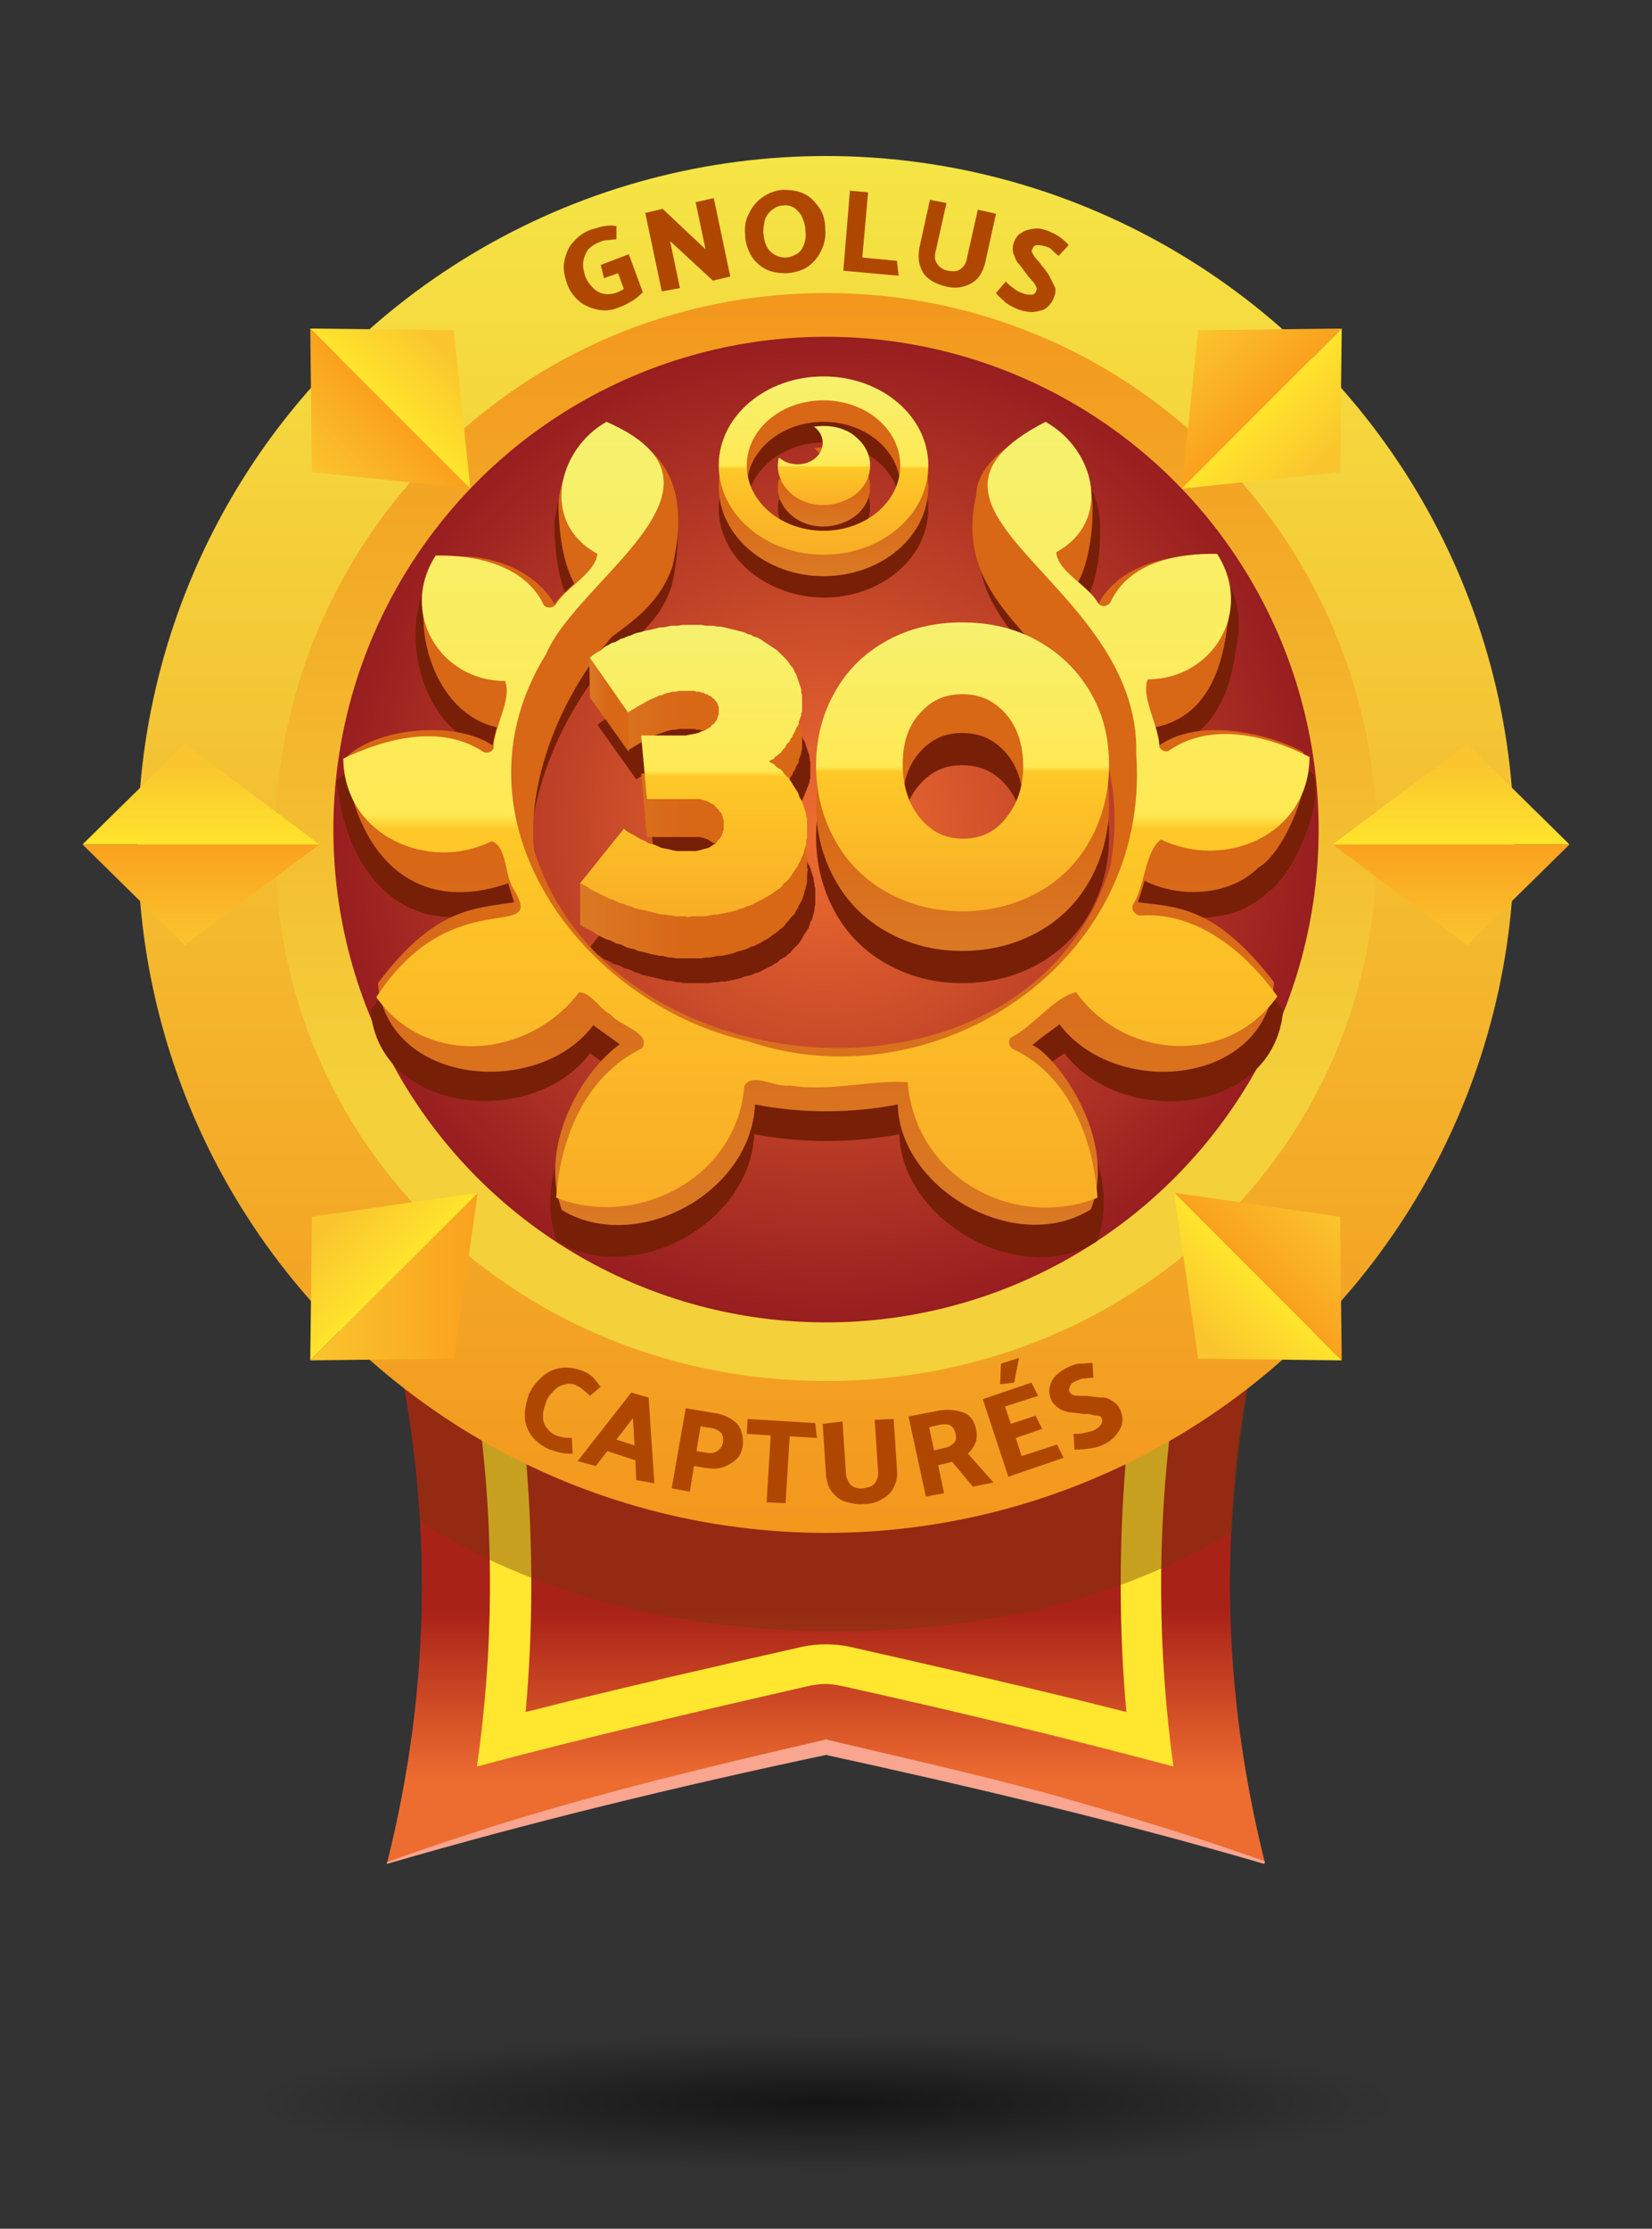 <svg version="1.1" id="Calque_1" xmlns="http://www.w3.org/2000/svg" x="0" y="0" viewBox="0 0 200.2 270" style="enable-background:new 0 0 200.2 270" xml:space="preserve"><rect x="0" y="0" width="200.2" height="270" fill="#333333" stroke="none"/><style>.st16{fill:#af4700}.st17{fill:#771f07}</style><g id="q"><path style="fill:none" d="m203.6 246.2-6.1 7.6-.1-6 6.1-7.7.1 6.1z"/><linearGradient id="SVGID_1_" gradientUnits="userSpaceOnUse" x1="100.09" y1="55.296" x2="100.09" y2="76.196" gradientTransform="matrix(1 0 0 -1 0 271.276)"><stop offset=".02" style="stop-color:#ed6c30"/><stop offset="1" style="stop-color:#a92217"/></linearGradient><path d="M153.3 225.7c-18.7-5.4-36.3-9.6-53.2-13.3-16.9 3.7-34.5 7.8-53.2 13.3 5.3-21 5.6-42.1 1-63.1 34.8 2.9 69.5 2.9 104.3 0-4.5 21-4.2 42 1.1 63.1z" style="fill:url(#SVGID_1_)"/><path d="M153.2 225.8c-17.4-5.1-35.7-9.4-53.1-13.2-17.9 3.8-35.7 8.1-53.2 13.2v-.2c4.3-1.6 8.7-3 13-4.4 13.1-4.1 26.5-7.3 39.9-10.4l.3-.1.3.1c8.9 2.1 17.8 4.1 26.7 6.5 8.8 2.5 17.6 5.1 26.2 8.2l-.1.3z" style="fill:#f9a58f"/><path d="M136.4 177.4c-.8 10-.8 20 .1 30-11.4-2.9-22.5-5.4-33.5-7.9-1-.2-1.9-.3-2.9-.3s-2 .1-2.9.3c-11 2.5-22.1 5-33.5 7.9.9-10 .9-20 .1-30 24.2.8 48.4.8 72.6 0m5.6-5.5c-28 1.4-55.9 1.4-83.9 0 1.8 14.1 1.7 28.1-.3 42.1 13.9-3.7 27.3-6.8 40.4-9.8.6-.1 1.2-.2 1.8-.2.6 0 1.2.1 1.8.2 13.1 2.9 26.5 6.1 40.4 9.8-1.9-14-2-28-.2-42.1z" style="fill:#ffe62f"/><path d="M48 162.6c1.6 7.2 2.5 14.5 3 21.8 13.3 8.4 30.2 13.2 50.1 13.2s35.2-4.3 48.2-12c.4-7.6 1.4-15.3 3-23-34.8 2.9-69.6 2.9-104.3 0z" style="opacity:.4;fill:#77370b;enable-background:new"/><linearGradient id="SVGID_00000171712134667103460670000008376320287758901163_" gradientUnits="userSpaceOnUse" x1="100.09" y1="85.586" x2="100.09" y2="252.406" gradientTransform="matrix(1 0 0 -1 0 271.276)"><stop offset="0" style="stop-color:#f3971d"/><stop offset="1" style="stop-color:#f5e545"/></linearGradient><circle style="fill:url(#SVGID_00000171712134667103460670000008376320287758901163_)" cx="100.1" cy="102.3" r="83.4"/><linearGradient id="SVGID_00000119105640327504009630000017567550233452040595_" gradientUnits="userSpaceOnUse" x1="-7021.78" y1="-1402.654" x2="-7021.78" y2="-1270.874" gradientTransform="matrix(-1 0 0 1 -6921.69 1438.155)"><stop offset="0" style="stop-color:#f3971d"/><stop offset=".73" style="stop-color:#f4d03a"/></linearGradient><path style="fill:url(#SVGID_00000119105640327504009630000017567550233452040595_)" d="M33.3 102.3c0-36.9 29.9-66.8 66.8-66.8s66.8 29.9 66.8 66.8-29.9 65-66.8 65-66.8-28.1-66.8-65z"/><radialGradient id="SVGID_00000178900639729372010180000011449157761052211883_" cx="100.09" cy="170.776" r="59.66" gradientTransform="matrix(1 0 0 -1 0 271.276)" gradientUnits="userSpaceOnUse"><stop offset=".02" style="stop-color:#ed6c30"/><stop offset="1" style="stop-color:#981e20"/></radialGradient><circle style="fill:url(#SVGID_00000178900639729372010180000011449157761052211883_)" cx="100.1" cy="100.5" r="59.7"/><linearGradient id="SVGID_00000180336469559404859780000016273590438668255419_" gradientUnits="userSpaceOnUse" x1="-417.326" y1="-2492.944" x2="-405.122" y2="-2492.944" gradientTransform="scale(1 -1) rotate(45 -3128.417 -725.089)"><stop offset="0" style="stop-color:#fac52e"/><stop offset="1" style="stop-color:#faa11e"/></linearGradient><path style="fill:url(#SVGID_00000180336469559404859780000016273590438668255419_)" d="m57 59.2-19.2-2-.2-17.4z"/><linearGradient id="SVGID_00000010287173759089976750000000529775636571130002_" gradientUnits="userSpaceOnUse" x1="-405.122" y1="-2492.944" x2="-392.917" y2="-2492.944" gradientTransform="scale(1 -1) rotate(45 -3128.417 -725.089)"><stop offset="0" style="stop-color:#ffe42c"/><stop offset=".81" style="stop-color:#fac52e"/></linearGradient><path style="fill:url(#SVGID_00000010287173759089976750000000529775636571130002_)" d="M57 59.2 55 40l-17.4-.2z"/><linearGradient id="SVGID_00000002347910922245961090000002044637432248874905_" gradientUnits="userSpaceOnUse" x1="37.62" y1="154.605" x2="57.91" y2="154.605"><stop offset="0" style="stop-color:#fac52e"/><stop offset="1" style="stop-color:#faa11e"/></linearGradient><path style="fill:url(#SVGID_00000002347910922245961090000002044637432248874905_)" d="M57.9 144.5 55 164.6l-17.4.2z"/><linearGradient id="SVGID_00000028283752589840955030000003875901433583436936_" gradientUnits="userSpaceOnUse" x1="-5433.973" y1="-3566.163" x2="-5421.775" y2="-3566.163" gradientTransform="scale(-1 1) rotate(-45 1750.512 -8207.586)"><stop offset="0" style="stop-color:#ffe42c"/><stop offset=".81" style="stop-color:#fac52e"/></linearGradient><path style="fill:url(#SVGID_00000028283752589840955030000003875901433583436936_)" d="m57.9 144.5-20.1 2.9-.2 17.4z"/><linearGradient id="SVGID_00000111877988733507522680000004913591134500997822_" gradientUnits="userSpaceOnUse" x1="-6518.76" y1="1462.689" x2="-6506.562" y2="1462.689" gradientTransform="scale(-1 1) rotate(45 -1750.509 8478.862)"><stop offset="0" style="stop-color:#fac52e"/><stop offset="1" style="stop-color:#faa11e"/></linearGradient><path style="fill:url(#SVGID_00000111877988733507522680000004913591134500997822_)" d="m142.3 144.5 20.1 2.9.2 17.4z"/><linearGradient id="SVGID_00000146486722498171548790000001340979034851033772_" gradientUnits="userSpaceOnUse" x1="-6506.562" y1="1462.689" x2="-6494.364" y2="1462.689" gradientTransform="scale(-1 1) rotate(45 -1750.509 8478.862)"><stop offset="0" style="stop-color:#ffe42c"/><stop offset=".81" style="stop-color:#fac52e"/></linearGradient><path style="fill:url(#SVGID_00000146486722498171548790000001340979034851033772_)" d="m142.3 144.5 2.9 20.1 17.4.2z"/><linearGradient id="SVGID_00000109725035305187210200000016474570060941317269_" gradientUnits="userSpaceOnUse" x1="-1489.908" y1="2535.907" x2="-1477.711" y2="2535.907" gradientTransform="scale(1 -1) rotate(-45 -3783.336 -725.081)"><stop offset="0" style="stop-color:#fac52e"/><stop offset="1" style="stop-color:#faa11e"/></linearGradient><path style="fill:url(#SVGID_00000109725035305187210200000016474570060941317269_)" d="m143.2 59.2 2-19.2 17.4-.2z"/><linearGradient id="SVGID_00000000209661991395174670000010094031795992602286_" gradientUnits="userSpaceOnUse" x1="-1477.711" y1="2535.907" x2="-1465.506" y2="2535.907" gradientTransform="scale(1 -1) rotate(-45 -3783.336 -725.081)"><stop offset="0" style="stop-color:#ffe42c"/><stop offset=".81" style="stop-color:#fac52e"/></linearGradient><path style="fill:url(#SVGID_00000000209661991395174670000010094031795992602286_)" d="m143.2 59.2 19.2-2 .2-17.4z"/><path class="st16" d="m73.2 33.7-.4-1.6 3.4-1.3 1.7 4.6c-.3.3-.7.7-1.2 1-.5.3-1 .6-1.6.8-.9.4-1.8.5-2.7.3s-1.6-.5-2.2-1c-.7-.6-1.2-1.3-1.5-2.2-.3-.9-.5-1.8-.3-2.7s.5-1.7 1.1-2.3c.6-.7 1.3-1.2 2.2-1.5.4-.1.9-.3 1.5-.4s1.1-.1 1.5 0V29c-.5 0-.9.1-1.2.1s-.6.1-1 .3c-.5.2-.9.5-1.2.8-.3.4-.5.9-.6 1.4-.1.6 0 1.1.2 1.8.2.6.6 1.1 1 1.5s.8.6 1.3.7c.5.1.9 0 1.4-.1.3-.1.7-.3 1-.5l-.7-1.9-1.7.6zM80.2 35.3l-2-9.5 2.1-.5 5.2 4.9-1.2-5.7 2.2-.5 2 9.5-2.1.5-5.2-4.8 1.2 5.7-2.2.4zM94.8 23c1 0 1.9.1 2.7.5s1.3 1 1.8 1.7.7 1.6.7 2.5c.1 1-.1 1.9-.5 2.7s-.9 1.4-1.6 1.9c-.7.5-1.6.7-2.5.8-1 0-1.9-.1-2.6-.5-.8-.4-1.4-1-1.8-1.7-.4-.7-.7-1.6-.7-2.5-.1-1 .1-1.9.5-2.6.4-.8.9-1.4 1.6-1.9s1.5-.8 2.4-.9zm-2.3 5.2c.1.9.3 1.7.8 2.2s1.1.8 1.9.8c.5 0 .9-.2 1.3-.4s.7-.6.9-1.1c.2-.5.3-1.1.2-1.8 0-.6-.2-1.1-.4-1.6s-.6-.8-.9-1.1c-.4-.2-.8-.4-1.4-.3-.5 0-.9.2-1.3.5s-.7.7-.9 1.2c-.1.4-.2 1-.2 1.6zM108.9 33.4l-6.7-.6.8-9.7 2.2.2-.7 7.9 4.2.4.2 1.8zM114.7 24.6l-1.3 5.8c-.2.7-.1 1.2.2 1.6.3.4.7.7 1.3.8s1.1.1 1.5-.2.7-.7.8-1.4l1.3-5.8 2.2.5-1.3 5.9c-.2.8-.5 1.4-.9 1.9-.5.5-1 .8-1.7 1-.7.2-1.4.2-2.2 0s-1.5-.5-2-.9c-.6-.4-.9-1-1.1-1.6s-.2-1.3-.1-2.1l1.3-5.9 2 .4zM120.7 35.5l1.2-1.4c.2.3.5.5.9.8s.7.5 1.1.6c.4.2.8.2 1.1.2s.5-.2.6-.5c.1-.2 0-.4-.1-.6s-.3-.5-.7-.9c-.1-.1-.2-.2-.3-.4-.5-.6-.8-1.1-1.1-1.4s-.4-.8-.6-1.2c-.1-.5-.1-.9.1-1.4.2-.5.5-.9.9-1.1.4-.3.9-.4 1.5-.5s1.2.1 1.8.3c.4.2.9.4 1.3.7.4.3.8.6 1.1 1l-1.2 1.3c-.4-.3-.7-.6-.9-.8-.2-.2-.5-.3-.9-.4-.3-.1-.6-.1-.9-.1-.3.1-.4.2-.5.5-.1.2-.1.4.1.6.1.2.3.5.6.8.1.1.2.2.3.4.5.6.9 1.1 1.1 1.5l.6 1.2c.2.4.1.9-.1 1.4-.2.5-.5.9-.9 1.2s-.9.4-1.6.5c-.6 0-1.3-.1-2-.4-.4-.2-.9-.4-1.4-.8-.5-.5-.9-.8-1.1-1.1zM72.8 168l-1.3 1.1c-.4-.4-.7-.6-.9-.8-.2-.2-.5-.3-.8-.5-.4-.2-.9-.2-1.3-.1-.5.1-.9.3-1.3.7s-.8.8-1 1.4c-.2.6-.4 1.1-.4 1.7s.1 1 .4 1.4.6.7 1 .9c.6.3 1.3.4 2.1.4l.1 1.9c-.4 0-.9 0-1.4-.1-.5-.1-1-.3-1.4-.4-.9-.4-1.7-1-2.2-1.7s-.8-1.5-.8-2.4.2-1.7.5-2.6c.4-.9 1-1.6 1.7-2.2s1.5-.9 2.3-1c.9-.1 1.7.1 2.6.4.4.2.8.4 1.2.8s.6.8.9 1.1zM78.6 169.3l.7 10.4-2.2-.4-.1-2.4-3.4-1.1-1.4 1.8-2.2-.6 6.5-8.3 2.1.6zm-1.9 2.5-2 2.6 2.2.7-.2-3.3zM83.6 180.7l-2.2-.4 1.7-9.7 3.6.6c.7.1 1.4.4 1.9.7.6.4 1 .8 1.2 1.4s.3 1.2.2 1.9c-.1.7-.4 1.3-.9 1.7s-1 .7-1.7.9-1.3.1-2.1 0l-1.2-.2-.5 3.1zm2.6-7.7-1.3-.2-.5 3 1.3.2c.5.1.9 0 1.2-.2s.6-.5.7-1c.1-.5 0-.9-.2-1.2-.3-.3-.6-.5-1.2-.6zM99 174.2l-3.3-.2-.5 8.1-2.3-.1.5-8.1-2.9-.2.1-1.8 8.2.5.2 1.8zM102.1 172.2l.4 6.1c0 .7.3 1.2.6 1.6.4.3.9.5 1.5.4s1.1-.2 1.4-.6.5-.9.4-1.6l-.4-6.1 2.3-.1.4 6.2c.1.8-.1 1.5-.4 2.1-.3.6-.8 1.1-1.4 1.4-.6.4-1.3.6-2.2.6-.8.1-1.6-.1-2.3-.3s-1.2-.7-1.6-1.2-.6-1.2-.7-2l-.4-6.2 2.4-.3zM110.1 171.6l3.6-.7c1.1-.2 2.1-.1 3 .2s1.4 1.1 1.6 2.1c.1.6.1 1.1-.1 1.6s-.5.9-.9 1.3l3.1 3.5-2.5.5-2.5-3-1.7.4.7 3.4-2.2.4-2.1-9.7zm3.8 1-1.3.3.6 2.8 1.3-.3c.5-.1.8-.3 1.1-.6s.3-.7.2-1.1c-.1-.5-.3-.8-.6-1s-.7-.2-1.3-.1zM122.2 178.9l-3.1-9.4 5.9-2 .8 1.6-4 1.3.7 2.1 3-1 .8 1.6-3.2 1.1.7 2.2 4.3-1.4.8 1.6-6.7 2.3zm-1-11.2.1-2.5 2.2-.7-.6 3c-.1 0-1.7.2-1.7.2zM130.2 175.6l-.1-1.9c.4 0 .8 0 1.2-.1.5-.1.9-.2 1.2-.3.4-.2.7-.4.9-.7s.2-.5.1-.8c-.1-.2-.2-.3-.5-.3s-.6-.1-1.1-.2h-.5c-.8-.1-1.4-.2-1.8-.2-.4-.1-.9-.2-1.3-.5s-.7-.6-.9-1c-.2-.5-.3-1-.2-1.5s.3-1 .7-1.4a5 5 0 0 1 1.6-1.1c.4-.2.9-.4 1.4-.4s1-.1 1.5-.1l.1 1.8c-.5 0-.9.1-1.2.1s-.6.2-.9.3c-.3.1-.6.3-.7.6-.1.2-.2.5-.1.7.1.2.2.3.5.4.2.1.6.1 1.1.1h.5c.8.1 1.4.2 1.9.2s.9.2 1.3.5c.4.2.7.6.9 1.1.2.5.3 1 .2 1.5-.1.5-.4 1-.8 1.5s-1 .9-1.7 1.2c-.4.2-.9.3-1.6.4s-1.3.1-1.7.1z"/><path class="st17" d="M98.8 108.4v-.8l-.1-.3v-.3l-.1-.3v-.3l-.1-.3-.1-.3-.1-.3-.1-.3-.1-.3-.2-.3-.1-.3-.2-.2-.1-.3-.2-.3-.2-.3-.2-.3-.1-.2-.2-.3-.2-.2-.2-.3-.2-.2-.2-.2-.2-.2-.3-.2-.2-.2-.2-.1-.2-.2-.3-.2-.2-.1.2-.1.2-.1.2-.2.1-.1.2-.1.2-.2.2-.2.1-.1.2-.2.2-.2.2-.2.1-.3.2-.2.2-.2.1-.3.2-.3.1-.2.2-.3.1-.3.1-.2.1-.3.1-.2.1-.3.1-.2.1-.3.1-.2v-.3l.1-.2v-2l-.1-.4v-.3l-.1-.3-.1-.3-.1-.3-.1-.3-.1-.3-.1-.3-.2-.3-.1-.3-.2-.3-.2-.3-.2-.2-.2-.3-.2-.3-.3-.2-.2-.3-.3-.2-.2-.2-.3-.2-.3-.3-.3-.2-.3-.2-.3-.2-.3-.1-.4-.2-.3-.2-.4-.1-.3-.2-.4-.2-.4-.1-.4-.1-.4-.1-.4-.1-.4-.1-.4-.1-.5-.1-.4-.1-.4-.1h-1l-.4-.1h-3.3l-.4.1h-.5l-.4.1h-.5l-.4.1-.4.1h-.4l-.5.1-.4.1-.4.2-.4.1-.4.1-.4.1-.4.1-.3.2-.4.1-.4.2-.4.2-.3.1-.4.2-.3.2-.4.2-.3.2-.3.2-.4.3-.3.2-.3.2-.4.3 4.7 6.6.5-.3.5-.3.5-.3.4-.3.5-.2.4-.2.5-.2.4-.2.4-.2.5-.1.4-.1.4-.1.4-.1H85.4l.2.1h.2l.2.1h.2l.1.1h.2l.2.1.1.1h.2l.1.1.1.1.1.1.1.1.1.1.1.1.1.1.1.1v.1l.1.1.1.1v.1l.1.2v1l-.1.1v.2l-.1.1-.1.1v.2l-.1.1-.1.2-.2.1-.1.1-.1.1-.2.1-.1.1-.2.1-.4.2-.3.2-.5.1-.4.2-.5.1h-.5l-.5.1h-5l.8 7.7h6.4l.4.1.3.1.3.1.3.1.3.2.3.2.1.1.1.2.1.1.1.1.1.1.1.2.1.1v.2l.1.1.1.2V107.4l.1.2v1.1l-.1.1v.2l-.1.1v.2l-.1.1-.1.2-.1.1-.1.1-.1.1-.1.2-.1.1-.2.1-.1.1-.3.2-.4.2-.3.1-.4.1-.4.1-.4.1h-1.8l-.5-.1h-.5l-.4-.1-.5-.1-.5-.2-.4-.1-.5-.2-.5-.2-.5-.2-.5-.2-.5-.3-.6-.3-.5-.3-.6-.4-5.2 6.5.4.3.4.2.4.2.3.2.4.3.5.2.4.2.3.2.5.1.4.2.4.2.4.1.5.2.4.2.4.1.4.2.5.1.4.1.5.1.4.1.4.1.4.1.4.1h.4l.5.1.4.1h.4l.3.1h3.1l.6-.1h.5l.4-.1h.5l.5-.1.5-.1.4-.1.5-.1.4-.2.5-.1.4-.1.4-.2.4-.1.4-.2.4-.2.4-.2.4-.2.3-.2.4-.2.3-.3.3-.2.4-.2.3-.3.3-.2.2-.3.3-.3.2-.2.3-.3.2-.3.2-.3.2-.4.2-.3.2-.3.2-.3.1-.3.1-.4.2-.3.1-.4.1-.3.1-.4v-.4l.1-.3V108.4z"/><path class="st17" d="M159.1 93.7c-4.4-2.3-12.9-4.3-17.7-.8-.1-.7-.2-1.4-.5-2.2 5.7-1.1 8.2-6.3 8.9-12.3.6-2.4.6-7-2.2-8.9-6.6-.2-11.9 2.1-13.7 6.2-.6-1-1.6-1.8-2.5-2.6 1.4-2.2 2-6 1.9-8.9.2-4.2-2.5-8.6-6.4-10.3-5.1 2.1-7.9 5.3-7.9 8.3-4.1 18.2 20.8 19.4 16.6 45.7-9.6 32.1-61.9 28.7-71.3-1.9-.8-9.2 3.8-19.6 9.7-26.3 3.5-2.6 6.1-4.8 7.4-8.7 1.5-6.7 1.3-13.8-7.4-17-4.1.8-7 6.2-6.8 10.3.1 2.9.5 6.2 1.9 8.9-.9.8-1.9 1.6-2.5 2.6-3-5.5-10.4-7-14.5-5.8-4.1 6.9-.7 19 7.4 20.8-.2.8-.4 1.5-.5 2.2-4.8-3.3-14.8-2-18.2 1.6C42 106 49 114.2 61 110c.2.8.5 1.6.7 2.4-4.8.8-9.7.5-16.8 10 1.1 12.7 19.8 14.3 26.6 5.2 1.1.8 2.2 1.5 3.2 2.3-5.1 3.8-10 13-7.2 20.5 9.2 5.5 23.4-2 23.9-13 5.8 1.1 11.8 1.1 17.6 0 .2 10.4 14.6 18.8 23.9 13 3.5-8.9-4.5-19.2-7.3-20.3 1.2-1 2.2-1.7 3.4-2.5 6.9 9.1 25.4 7.6 26.5-5.2-7.4-9.6-12.3-9.3-16.8-9.9.3-1 .5-1.6.8-2.7 4.5 2.2 10.6 1.8 14.1-1.7 3.1-1.9 7-11 5.5-14.4z"/><linearGradient id="SVGID_00000176036262996822066190000015302269802618871942_" gradientUnits="userSpaceOnUse" x1="100.085" y1="122.89" x2="100.085" y2="219.226" gradientTransform="matrix(1 0 0 -1 0 271.276)"><stop offset="0" style="stop-color:#da7923"/><stop offset=".47" style="stop-color:#d86716"/></linearGradient><path style="fill:url(#SVGID_00000176036262996822066190000015302269802618871942_)" d="M157.9 91.1c-4.3-2.3-12.6-4.2-17.4-.8-.1-.7-.2-1.4-.5-2.2 5.6-1.1 8-6.1 8.7-12.1.6-2.4.6-6.8-2.2-8.7-6.5-.2-11.6 2.1-13.5 6.1-.6-1-1.6-1.8-2.5-2.6 1.3-2.2 1.9-5.9 1.9-8.8.2-4.1-2.4-8.5-6.3-10.1-4.9 2.1-7.8 5.2-7.8 8.1-4.1 17.8 20.4 19 16.3 44.8-9.4 31.5-60.7 28.1-69.9-1.9-.8-9 3.7-19.2 9.5-25.8 3.5-2.5 6-4.7 7.3-8.5 1.5-6.6 1.2-13.5-7.2-16.7-4.1.8-6.9 6.1-6.6 10.1.1 2.8.5 6.1 1.9 8.7-.9.8-1.8 1.6-2.4 2.5-2.9-5.1-10.2-6.6-14.2-5.4-4 6.8-.7 18.6 7.2 20.3-.2.8-.4 1.5-.5 2.2-4.8-3.2-14.5-2-17.9 1.6 1.2 11.1 8 19.2 19.8 15.1.2.8.5 1.6.7 2.3-4.7.8-9.5.5-16.5 9.8 1.1 12.4 19.4 14 26.1 5.1 1.1.8 2.1 1.5 3.2 2.3-5 3.7-9.8 12.7-7 20.1 9 5.4 22.9-2 23.4-12.8 5.7 1.1 11.6 1.1 17.3 0 .2 10.2 14.3 18.4 23.4 12.7 3.4-8.7-4.4-18.8-7.1-19.9 1.2-1 2.2-1.7 3.3-2.5 6.8 9 24.9 7.5 26-5.1-7.2-9.4-12-9.1-16.5-9.7.3-.9.5-1.5.8-2.6 4.4 2.2 10.4 1.8 13.8-1.6 3.1-1.7 6.9-10.6 5.4-14z"/><linearGradient id="SVGID_00000083087449150937574380000016564736515970428562_" gradientUnits="userSpaceOnUse" x1="100.145" y1="125.161" x2="100.145" y2="220.226" gradientTransform="matrix(1 0 0 -1 0 271.276)"><stop offset="0" style="stop-color:#f9ad26"/><stop offset=".48" style="stop-color:#fec928"/><stop offset=".5" style="stop-color:#ffe954"/><stop offset="1" style="stop-color:#f6f16e"/></linearGradient><path style="fill:url(#SVGID_00000083087449150937574380000016564736515970428562_)" d="M73.5 51.1c17.6 7.7-3.4 18.9-7.3 28.1-12.4 20 4.3 42.3 24.3 46.9 22.4 7.7 49-9.1 47.2-34.7.6-21-31.9-29.5-11-40.3 6.1 3.4 8.1 12.1 1.3 15.8.2 2.4 3.8 3.9 5.1 6.2.4.5 1.2.4 1.5-.2 2.3-4.9 8.3-5.9 12.9-5.8 4.5 7-.6 15.2-8.4 15.2-.9 2.1 1.4 5.7 1.4 8.2.2.4.8.7 1.2.4 5.1-3.5 11.9-1.8 17 .8-.1 9.6-10.4 13.7-18 10-2 1.5-1.9 5.6-3.4 7.9-.3.7.4 1.4 1.1 1.3 6.8-.4 12.7 4.6 16.4 9.8-6 8.5-18.5 7.7-24.4-.5-2.8.7-5.1 4.1-7.9 5.5-.4.4-.2 1.2.3 1.4 6.6 3.1 9.7 10.7 10.2 18-10.2 4-22.1-2.5-23-14-4.5-.3-9.5 1.2-14.3.4-1.7.3-4.6-1.7-5.5.1-.9 11.2-13.1 17.3-22.8 13.5.5-7.4 3.7-14.9 10.4-18.1 1.2-1.9-2.9-2.8-3.8-4.1-1.4-.7-2.3-2.6-3.8-2.7-6.1 8-18.5 9.2-24.6.6 9.3-14.2 20.6-6.4 16.7-13-1.2-1.7-.8-5.2-2.7-5.9-7.6 3.8-17.9-.6-18-10 5.2-2.5 11.9-4.2 17-.8.4.2 1 0 1.2-.4 0-2.6 2.3-6 1.4-8.2-7.8 0-12.9-8.2-8.4-15.2 4.7-.1 10.8 1.1 13.1 6 .3.4 1 .4 1.4 0 1.3-2.2 4.8-3.8 5.1-6.2-7-3.8-4.8-12.7 1.1-16z"/><g><path class="st17" d="M99.8 72.4c7 0 12.7-4.8 12.7-10.8s-5.7-10.8-12.7-10.8c-7 0-12.7 4.8-12.7 10.8 0 5.9 5.7 10.7 12.7 10.8zm0-18.8c5.1 0 9.3 3.5 9.3 7.9s-4.2 7.9-9.3 7.9-9.3-3.5-9.3-7.9c0-4.3 4.2-7.9 9.3-7.9z"/><path class="st17" d="M103.8 64.9c2.2-1.9 2.2-4.9 0-6.8-1.3-1.2-3.3-1.6-5.2-1.3.1 0 .1.1.2.1 1.2 1 1.2 2.7 0 3.7s-3.1 1-4.3 0c-.1 0-.1-.1-.1-.1-.7 2.6 1.3 5.2 4.3 5.7 1.8.4 3.7-.1 5.1-1.3z"/><linearGradient id="SVGID_00000123410212186180537480000012159173067468606637_" gradientUnits="userSpaceOnUse" x1="99.79" y1="201.496" x2="99.79" y2="223.136" gradientTransform="matrix(1 0 0 -1 0 271.276)"><stop offset="0" style="stop-color:#da7923"/><stop offset=".47" style="stop-color:#d86716"/></linearGradient><path style="fill:url(#SVGID_00000123410212186180537480000012159173067468606637_)" d="M99.8 69.8c7 0 12.7-4.8 12.7-10.8s-5.7-10.8-12.7-10.8c-7 0-12.7 4.8-12.7 10.8 0 5.9 5.7 10.8 12.7 10.8zm0-18.7c5.1 0 9.3 3.5 9.3 7.9s-4.2 7.9-9.3 7.9-9.3-3.5-9.3-7.9 4.2-7.9 9.3-7.9z"/><linearGradient id="SVGID_00000045597866403276094420000013208140673865347462_" gradientUnits="userSpaceOnUse" x1="99.787" y1="207.506" x2="99.787" y2="217.118" gradientTransform="matrix(1 0 0 -1 0 271.276)"><stop offset="0" style="stop-color:#da7923"/><stop offset=".47" style="stop-color:#d86716"/></linearGradient><path style="fill:url(#SVGID_00000045597866403276094420000013208140673865347462_)" d="M103.8 62.4c2.2-1.9 2.2-4.9 0-6.8-1.3-1.2-3.3-1.6-5.2-1.3.1 0 .1.1.2.1 1.2 1 1.2 2.7 0 3.7s-3.1 1-4.3 0c-.1 0-.1-.1-.1-.1-.7 2.6 1.3 5.2 4.3 5.7 1.8.3 3.7-.2 5.1-1.3z"/><g><linearGradient id="SVGID_00000080926965300699056760000014007666447324833966_" gradientUnits="userSpaceOnUse" x1="99.79" y1="204.076" x2="99.79" y2="225.716" gradientTransform="matrix(1 0 0 -1 0 271.276)"><stop offset="0" style="stop-color:#f9ad26"/><stop offset=".48" style="stop-color:#fec928"/><stop offset=".5" style="stop-color:#ffe954"/><stop offset="1" style="stop-color:#f6f16e"/></linearGradient><path style="fill:url(#SVGID_00000080926965300699056760000014007666447324833966_)" d="M99.8 67.2c7 0 12.7-4.8 12.7-10.8s-5.7-10.8-12.7-10.8c-7 0-12.7 4.8-12.7 10.8 0 5.9 5.7 10.8 12.7 10.8zm0-18.7c5.1 0 9.3 3.5 9.3 7.9s-4.2 7.9-9.3 7.9-9.3-3.5-9.3-7.9 4.2-7.9 9.3-7.9z"/><linearGradient id="SVGID_00000049913036796085180640000011627579831271041435_" gradientUnits="userSpaceOnUse" x1="99.787" y1="210.07" x2="99.787" y2="219.681" gradientTransform="matrix(1 0 0 -1 0 271.276)"><stop offset="0" style="stop-color:#f9ad26"/><stop offset=".48" style="stop-color:#fec928"/><stop offset=".5" style="stop-color:#ffe954"/><stop offset="1" style="stop-color:#f6f16e"/></linearGradient><path style="fill:url(#SVGID_00000049913036796085180640000011627579831271041435_)" d="M103.8 59.8c2.2-1.9 2.2-4.9 0-6.8-1.3-1.2-3.3-1.6-5.2-1.3.1 0 .1.1.2.1 1.2 1 1.2 2.7 0 3.7s-3.1 1-4.3 0c-.1 0-.1-.1-.1-.1-.7 2.6 1.3 5.2 4.3 5.7 1.8.3 3.7-.2 5.1-1.3z"/></g></g><g><linearGradient id="SVGID_00000136379190881914774630000009366568797345997187_" gradientUnits="userSpaceOnUse" x1="-2709.61" y1="-4069.59" x2="-2697.41" y2="-4069.59" gradientTransform="matrix(0 -1 -1 0 -4045.284 -2595.13)"><stop offset="0" style="stop-color:#fac52e"/><stop offset="1" style="stop-color:#faa11e"/></linearGradient><path style="fill:url(#SVGID_00000136379190881914774630000009366568797345997187_)" d="m38.7 102.3-16.3 12.2L10 102.3z"/><linearGradient id="SVGID_00000049193582262991321250000011571744499782370692_" gradientUnits="userSpaceOnUse" x1="-2697.41" y1="-4069.59" x2="-2685.21" y2="-4069.59" gradientTransform="matrix(0 -1 -1 0 -4045.284 -2595.13)"><stop offset="0" style="stop-color:#ffe42c"/><stop offset=".81" style="stop-color:#fac52e"/></linearGradient><path style="fill:url(#SVGID_00000049193582262991321250000011571744499782370692_)" d="M38.7 102.3 22.4 90.1 10 102.3z"/><linearGradient id="SVGID_00000151511219799866891740000008932219092313932694_" gradientUnits="userSpaceOnUse" x1="-2709.61" y1="3699.261" x2="-2697.41" y2="3699.261" gradientTransform="rotate(-90 -3059.258 464.128)"><stop offset="0" style="stop-color:#fac52e"/><stop offset="1" style="stop-color:#faa11e"/></linearGradient><path style="fill:url(#SVGID_00000151511219799866891740000008932219092313932694_)" d="m161.5 102.3 16.3 12.2 12.4-12.2z"/><linearGradient id="SVGID_00000043422433061827562320000012128877730231982982_" gradientUnits="userSpaceOnUse" x1="-2697.41" y1="3699.261" x2="-2685.21" y2="3699.261" gradientTransform="rotate(-90 -3059.258 464.128)"><stop offset="0" style="stop-color:#ffe42c"/><stop offset=".81" style="stop-color:#fac52e"/></linearGradient><path style="fill:url(#SVGID_00000043422433061827562320000012128877730231982982_)" d="m161.5 102.3 16.3-12.2 12.4 12.2z"/></g><radialGradient id="SVGID_00000142175799890851182290000004073212459539402919_" cx="100.09" cy="-1172.634" r="69.23" gradientTransform="matrix(1 0 0 -.12 0 113.983)" gradientUnits="userSpaceOnUse"><stop offset="0" style="stop-color:#000"/><stop offset="1" style="stop-color:#000;stop-opacity:0"/></radialGradient><ellipse style="opacity:.6;fill:url(#SVGID_00000142175799890851182290000004073212459539402919_);enable-background:new" cx="100.1" cy="255.9" rx="97.3" ry="10.7"/><linearGradient id="SVGID_00000070826647630698961700000004942618375624616585_" gradientUnits="userSpaceOnUse" x1="70.33" y1="173.296" x2="97.84" y2="173.296" gradientTransform="matrix(1 0 0 -1 0 271.276)"><stop offset="0" style="stop-color:#da7923"/><stop offset=".47" style="stop-color:#d86716"/></linearGradient><path style="fill:url(#SVGID_00000070826647630698961700000004942618375624616585_)" d="M97.8 104.9v-1.1l-.1-.3v-.3l-.1-.3-.1-.3-.1-.3-.1-.3-.1-.2-.1-.3-.2-.3-.1-.3-.1-.3-.2-.3-.2-.3-.2-.3-.1-.2-.2-.3-.2-.3-.2-.2-.2-.2-.2-.3-.2-.2-.2-.2-.2-.2-.3-.1-.2-.2-.2-.2-.3-.1-.2-.2.2-.1.2-.1.2-.1.1-.2.2-.1.2-.2.2-.1.2-.2.1-.2.2-.2.2-.2.1-.3.2-.2.2-.2.1-.3.2-.2.1-.3.2-.3.1-.2.1-.3.2-.3.1-.2V92l.1-.2.1-.3.1-.2V91l.1-.2v-2l-.1-.3v-.4l-.1-.3-.1-.3-.1-.3-.1-.3-.1-.3-.1-.3-.2-.3-.1-.3-.2-.3-.2-.2-.2-.3-.2-.3-.2-.2-.3-.3-.2-.2-.3-.3-.2-.2-.3-.2-.3-.2-.3-.2-.3-.2-.3-.2-.3-.2-.3-.2-.4-.2-.4-.1-.3-.2-.4-.1-.4-.2-.4-.1-.4-.1-.4-.1-.4-.1-.4-.1-.4-.1-.5-.1h-.4l-.5-.1H86l-.5-.1h-2.8l-.5.1h-.9l-.4.1-.5.1H80l-.4.1-.4.1-.4.1-.5.1-.4.1-.4.1-.4.1-.3.1-.4.2-.4.1-.4.2-.4.1-.3.2-.4.2-.4.2-.3.1-.4.2-.3.2-.3.3-.4.2-.3.2-.3.2-.3.3 4.6 6.6.5-.3.5-.3.5-.3.4-.2.5-.3.4-.2.5-.2.4-.2.4-.1.5-.2.4-.1.4-.1h.4l.4-.1h1.9l.2.1h.4l.2.1h.2l.2.1.1.1h.2l.1.1.2.1h.1l.1.1.1.1.1.1.2.1v.1l.1.1.1.1.1.1v.1l.1.1v.2l.1.1v1l-.1.1v.2l-.1.1v.2l-.1.1-.1.1-.1.2-.1.1-.2.1-.1.1-.1.2-.2.1-.2.1-.3.2-.4.1-.4.2-.5.1-.5.1-.5.1h-5.4l.7 7.7h6.4l.4.1.3.1.3.1.3.2.3.2.3.1.1.2.1.1.1.1.1.1.1.2.1.1.1.1.1.2v.1l.1.2v.2l.1.1v1.3l-.1.1v.2l-.1.1v.2l-.1.1-.1.2-.1.1-.1.1-.1.1-.1.2-.1.1-.1.1-.2.1-.3.2-.3.2-.4.1-.4.1-.3.1-.5.1H82l-.5-.1-.4-.1-.5-.1-.5-.1-.4-.2-.5-.2-.5-.1-.5-.3-.5-.2-.5-.3-.5-.3-.6-.3-.5-.3-5.3 6.5.4.2.4.2.4.2.4.3.4.2.4.2.4.2.4.2.4.2.4.1.4.2.4.2.5.1.4.2.4.1.5.2.4.1.4.1.5.1.4.1.4.1.4.1.4.1.5.1h.4l.4.1h.4l.4.1H83l.4.1.5-.1h1.6l.5-.1.5-.1h.4l.5-.1.5-.1.4-.1.5-.1.4-.1.5-.2.4-.1.4-.2.4-.1.4-.2.4-.2.4-.2.4-.2.3-.2.4-.2.3-.2.4-.3.3-.2.3-.2.3-.3.2-.3.3-.3.3-.2.2-.3.2-.3.2-.3.2-.3.3-.3.1-.4.2-.3.1-.3.2-.4.1-.3.1-.4.1-.3.1-.4v-.3l.1-.4V104.9z"/><linearGradient id="SVGID_00000071552974542176716640000018237589387580843160_" gradientUnits="userSpaceOnUse" x1="71.45" y1="186.046" x2="76.18" y2="186.046" gradientTransform="matrix(1 0 0 -1 0 271.276)"><stop offset="0" style="stop-color:#da7923"/><stop offset=".47" style="stop-color:#d86716"/></linearGradient><path style="fill:url(#SVGID_00000071552974542176716640000018237589387580843160_)" d="m71.5 84.5 4.7 6.6-.1-5.1-4.7-6.7.1 5.2z"/><linearGradient id="SVGID_00000128478314219908549730000010335354173620342958_" gradientUnits="userSpaceOnUse" x1="70.3" y1="161.966" x2="97.86" y2="161.966" gradientTransform="matrix(1 0 0 -1 0 271.276)"><stop offset="0" style="stop-color:#da7923"/><stop offset=".47" style="stop-color:#d86716"/></linearGradient><path style="fill:url(#SVGID_00000128478314219908549730000010335354173620342958_)" d="M97.8 105.1V104.2l-.1-.2v-.3l-.1-.3v-.9l-.1.4-.1.3-.2.4-.1.3-.1.3-.2.4-.2.3-.2.3-.2.3-.2.3-.2.3-.3.3-.2.3-.3.2-.3.3-.3.3-.2.2-.4.3-.3.2-.3.2-.4.2-.3.2-.4.3-.4.1-.4.2-.4.2-.4.2-.4.1-.4.2-.5.1-.4.1-.5.1-.4.1-.5.1-.5.1-.5.1h-.5l-.5.1h-1l-.5.1H83l-.4-.1H81.4l-.3-.1h-.4l-.5-.1-.4-.1h-.4l-.4-.1-.4-.1-.4-.1-.5-.2-.4-.1-.5-.1-.4-.1-.4-.2-.5-.1-.4-.2-.4-.2-.4-.1-.4-.2-.5-.2-.2-.1-.2-.1-.4-.2-.4-.2-.8-.4-.3-.3-.4-.2-.4-.2v5.1l.4.3.4.2.4.2.4.2.4.3.4.2.4.2.4.2.4.1.4.2.4.2.5.1.4.2.4.2.4.1.5.1.4.2.5.1.4.1.4.1.4.1.5.1.4.1h.4l.4.1.4.1h.4l.4.1H85l.5-.1h.5l.5-.1.5-.1h.4l.5-.1.5-.1.4-.1.5-.2.4-.1.4-.1.5-.2.4-.2.4-.1.4-.2.4-.2.3-.2.4-.2.3-.2.4-.3.3-.2.3-.2.3-.3.3-.2.3-.3.2-.3.3-.3.2-.3.3-.3.2-.2.2-.4.2-.3.1-.3.2-.3.2-.4.1-.3.1-.3.1-.4.1-.3.1-.4.1-.4v-1.1l.1-.4z"/><linearGradient id="SVGID_00000119109965315856290570000009157409593933584541_" gradientUnits="userSpaceOnUse" x1="84.085" y1="160.226" x2="84.085" y2="195.566" gradientTransform="matrix(1 0 0 -1 0 271.276)"><stop offset="0" style="stop-color:#f9ad26"/><stop offset=".48" style="stop-color:#fec928"/><stop offset=".5" style="stop-color:#ffe954"/><stop offset="1" style="stop-color:#f6f16e"/></linearGradient><path style="fill:url(#SVGID_00000119109965315856290570000009157409593933584541_)" d="M97.8 100.3v-1.1l-.1-.3v-.3l-.1-.3-.1-.3-.1-.3-.1-.3-.1-.2-.1-.3-.2-.3-.1-.3-.1-.3-.2-.3-.2-.3-.2-.3-.1-.2-.2-.3-.2-.3-.2-.2-.2-.2-.2-.2-.2-.3-.2-.2-.2-.1-.3-.2-.2-.2-.2-.2-.3-.1-.2-.2.2-.1.2-.1.2-.1.1-.2.2-.1.2-.2.2-.1.2-.2.1-.2.2-.2.2-.2.1-.3.2-.2.2-.2.1-.3.2-.2.1-.3.2-.3.1-.2.1-.3.2-.3.1-.2v-.3l.1-.2.1-.3.1-.2v-.3l.1-.2v-2l-.1-.3v-.4l-.1-.3-.1-.3-.1-.3-.1-.3-.1-.3-.1-.3-.2-.3-.1-.3-.2-.3-.2-.2-.2-.3-.2-.3-.2-.2-.3-.3-.2-.2-.3-.3-.2-.2-.3-.2-.3-.2-.3-.2-.3-.2-.3-.2-.3-.2-.3-.2-.4-.2-.4-.1-.3-.2-.4-.1-.4-.2-.4-.1-.4-.1-.4-.1-.4-.1-.4-.1-.4-.1-.5-.1h-.4l-.5-.1h-.9l-.5-.1h-2.3l-.5.1h-.9l-.4.1-.5.1H80l-.4.1-.4.1-.4.1-.5.1-.4.1-.4.1-.4.1-.3.1-.4.2-.4.1-.4.2-.4.1-.3.2-.4.2-.4.1-.3.2-.4.2-.3.2-.3.3-.4.2-.3.2-.3.2-.3.3 4.6 6.6.5-.3.5-.3.5-.3.4-.2.5-.3.4-.2.5-.2.4-.2.4-.1.5-.2.4-.1.4-.1h.4l.4-.1h1.9l.2.1h.4l.2.1h.2l.2.1.1.1h.2l.1.1.2.1h.1l.1.1.1.1.1.1.2.1v.1l.1.1.1.1.1.1v.1l.1.1v.2l.1.1v1l-.1.1v.2l-.1.1v.2l-.1.1-.1.1-.1.2-.1.1-.2.1-.1.1-.1.2-.2.1-.2.1-.3.2-.4.1-.4.2-.5.1-.5.1-.5.1h-5.4l.7 7.7h6.4l.4.1.3.1.3.1.3.2.3.1.3.3.1.1.1.1.1.1.1.1.1.2.1.1.1.1.1.2v.1l.1.2v.2l.1.1v1.3l-.1.1v.2l-.1.1v.2l-.1.1-.1.2-.1.1-.1.1-.1.1-.1.2-.1.1-.1.1-.2.1-.3.2-.3.2-.4.1-.4.1-.3.1-.5.1H82l-.5-.1-.4-.1-.5-.1-.5-.1-.4-.2-.5-.2-.5-.1-.5-.3-.5-.2-.5-.3-.5-.3-.6-.3-.5-.4-5.3 6.6.4.2.4.2.4.3.4.2.4.2.4.2.4.2.4.2.4.2.4.1.4.2.4.2.5.1.4.2.4.1.5.2.4.1.4.1.5.1.4.1.4.1.4.1.4.1.5.1h.4l.4.1h.4l.4.1H83l.4.1.5-.1h1.6l.5-.1.5-.1h.4l.5-.1.5-.1.4-.1.5-.1.4-.1.5-.2.4-.1.4-.2.4-.1.4-.2.4-.2.4-.2.4-.2.3-.2.4-.2.3-.2.4-.3.3-.2.3-.2.3-.3.2-.3.3-.2.3-.3.2-.3.2-.3.2-.3.2-.3.3-.4.1-.3.2-.3.1-.3.2-.4.1-.3.1-.4.1-.3.1-.4v-.3l.1-.4V100.3z"/><path class="st17" d="M98.9 101.4c0-3.3.8-6.3 2.3-8.9 1.5-2.7 3.6-4.7 6.3-6.2s5.8-2.2 9.1-2.2 6.4.7 9.1 2.2c2.7 1.5 4.8 3.5 6.4 6.2s2.3 5.6 2.3 8.9-.8 6.4-2.3 9.1c-1.5 2.7-3.6 4.8-6.3 6.3-2.7 1.5-5.8 2.3-9.2 2.3s-6.4-.8-9.1-2.3c-2.7-1.5-4.8-3.6-6.3-6.3s-2.3-5.8-2.3-9.1zm10.5-.2c0 2.6.7 4.8 2.1 6.5 1.4 1.7 3.1 2.5 5.2 2.5s3.9-.8 5.2-2.5c1.4-1.7 2.1-3.8 2.1-6.3s-.7-4.7-2.1-6.3c-1.4-1.6-3.1-2.4-5.3-2.4s-3.8.8-5.2 2.4-2 3.6-2 6.1z"/><linearGradient id="SVGID_00000145018981569938303400000018426039706705327524_" gradientUnits="userSpaceOnUse" x1="116.64" y1="156.156" x2="116.64" y2="191.156" gradientTransform="matrix(1 0 0 -1 0 271.276)"><stop offset="0" style="stop-color:#da7923"/><stop offset=".47" style="stop-color:#d86716"/></linearGradient><path style="fill:url(#SVGID_00000145018981569938303400000018426039706705327524_)" d="M98.9 97.5c0-3.3.8-6.3 2.3-8.9 1.5-2.7 3.6-4.7 6.3-6.2s5.8-2.2 9.1-2.2 6.4.7 9.1 2.2c2.7 1.5 4.8 3.5 6.4 6.2s2.3 5.6 2.3 8.9-.8 6.4-2.3 9.1c-1.5 2.7-3.6 4.8-6.3 6.3-2.7 1.5-5.8 2.3-9.2 2.3s-6.4-.8-9.1-2.3c-2.7-1.5-4.8-3.6-6.3-6.3s-2.3-5.7-2.3-9.1zm10.5-.2c0 2.6.7 4.8 2.1 6.5 1.4 1.7 3.1 2.5 5.2 2.5s3.9-.8 5.2-2.5c1.4-1.7 2.1-3.8 2.1-6.3s-.7-4.7-2.1-6.3c-1.4-1.6-3.1-2.4-5.3-2.4s-3.8.8-5.2 2.4-2 3.7-2 6.1z"/><linearGradient id="SVGID_00000155116185074352027270000018258088733613730451_" gradientUnits="userSpaceOnUse" x1="116.64" y1="160.946" x2="116.64" y2="195.946" gradientTransform="matrix(1 0 0 -1 0 271.276)"><stop offset="0" style="stop-color:#f9ad26"/><stop offset=".48" style="stop-color:#fec928"/><stop offset=".5" style="stop-color:#ffe954"/><stop offset="1" style="stop-color:#f6f16e"/></linearGradient><path style="fill:url(#SVGID_00000155116185074352027270000018258088733613730451_)" d="M98.9 92.7c0-3.3.8-6.3 2.3-8.9 1.5-2.7 3.6-4.7 6.3-6.2s5.8-2.2 9.1-2.2 6.4.7 9.1 2.2c2.7 1.5 4.8 3.5 6.4 6.2s2.3 5.6 2.3 8.9-.8 6.4-2.3 9.1c-1.5 2.7-3.6 4.8-6.3 6.3-2.7 1.5-5.8 2.3-9.2 2.3s-6.4-.8-9.1-2.3c-2.7-1.5-4.8-3.6-6.3-6.3s-2.3-5.7-2.3-9.1zm10.5-.1c0 2.6.7 4.8 2.1 6.5 1.4 1.7 3.1 2.5 5.2 2.5s3.9-.8 5.2-2.5c1.4-1.7 2.1-3.8 2.1-6.3s-.7-4.7-2.1-6.3c-1.4-1.6-3.1-2.4-5.3-2.4s-3.8.8-5.2 2.4-2 3.6-2 6.1z"/></g></svg>